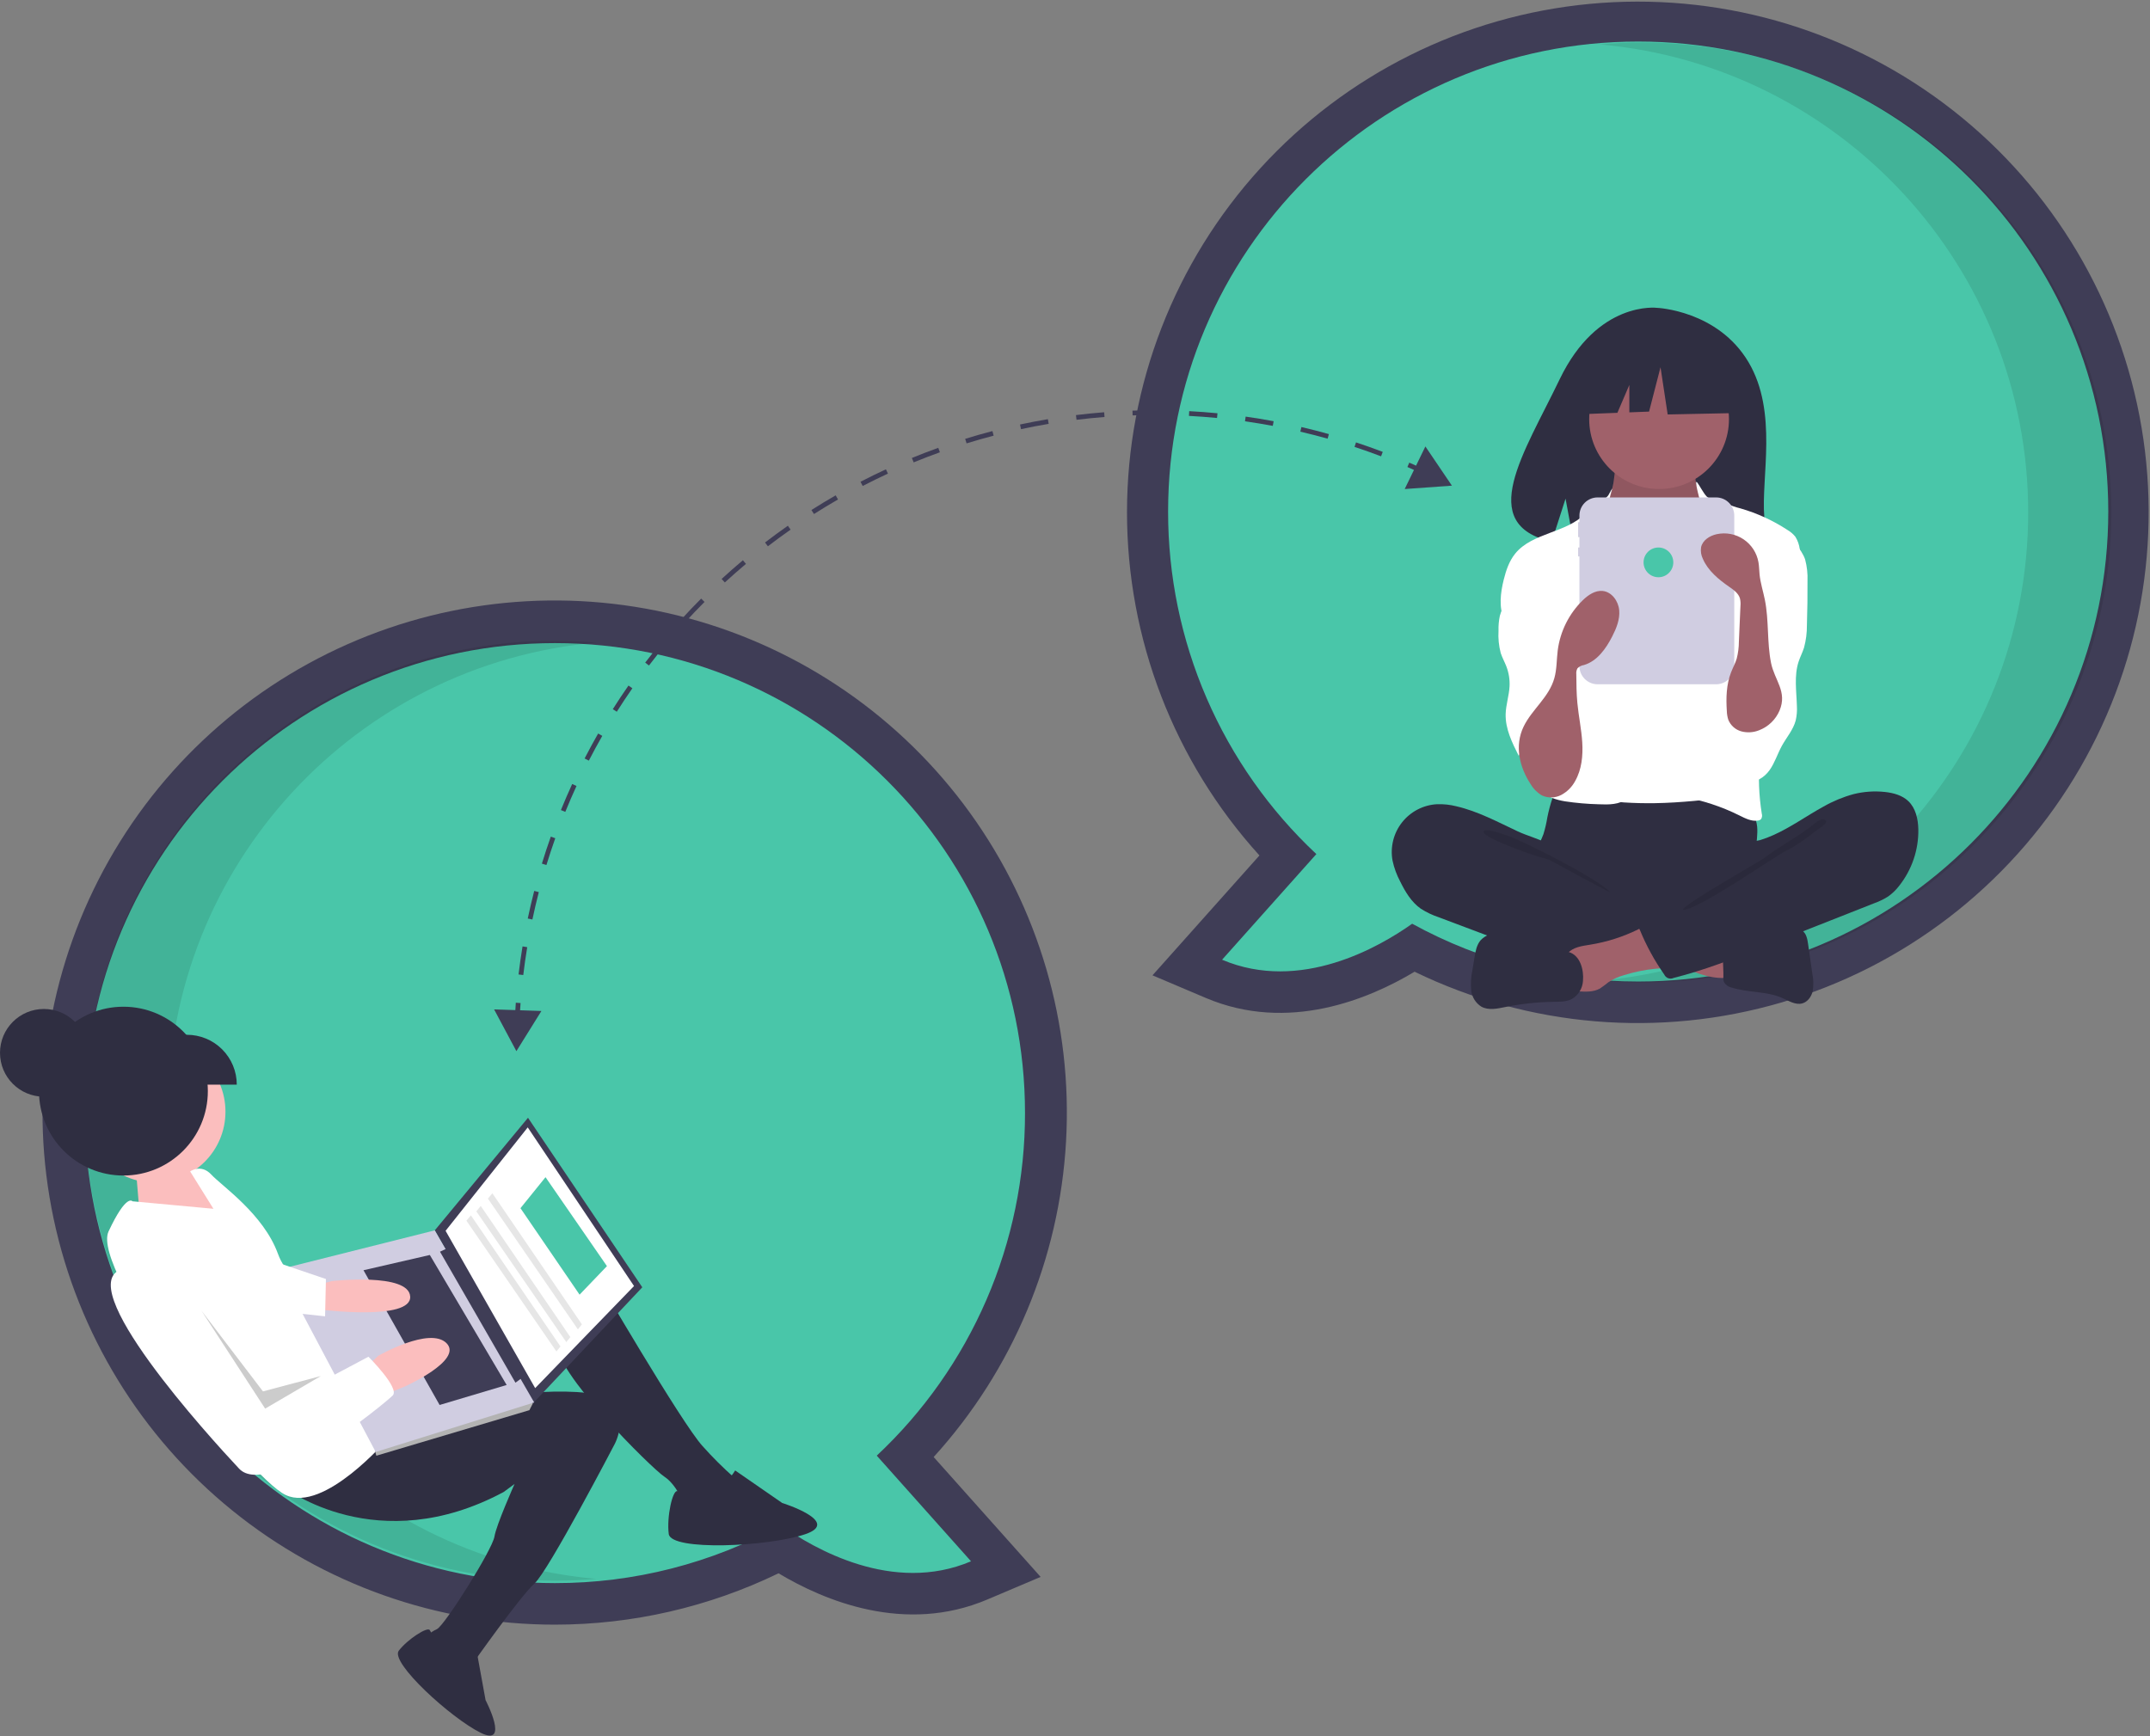 <svg width="884" height="714" viewBox="0 0 884 714" fill="none" xmlns="http://www.w3.org/2000/svg">
<rect x="0" y="0" width="884" height="714" fill="#808080" stroke="none"/>
<g clip-path="url(#clip0_279_1898)">
<path d="M581.625 399.612C562.978 410.796 529.755 424.808 495.805 410.408L473.86 401.099L517.838 351.8C482.744 313.105 463.328 262.722 463.382 210.483C463.435 158.245 482.954 107.901 518.127 69.278C553.3 30.656 601.603 6.527 653.609 1.6C705.615 -3.326 757.59 11.305 799.389 42.636C841.189 73.968 869.812 119.751 879.673 171.051C889.534 222.35 879.925 275.483 852.72 320.078C825.516 364.674 782.669 397.532 732.543 412.237C682.417 426.943 628.61 422.442 581.625 399.612ZM497.363 210.365C497.266 234.446 502.153 258.287 511.716 280.387C521.28 302.487 535.314 322.37 552.934 338.783L565.065 350.183L537.391 381.204C551.806 378.28 564.361 370.482 570.727 365.952L579.462 359.737L588.857 364.899C614.826 379.117 643.956 386.569 673.563 386.566C770.72 386.566 849.763 307.523 849.763 210.366C849.763 113.209 770.72 34.165 673.563 34.165C576.406 34.165 497.363 113.209 497.363 210.365Z" fill="#3F3D56"/>
<path d="M480.28 210.367C480.28 103.62 566.816 17.084 673.563 17.084C780.31 17.084 866.846 103.62 866.846 210.367C866.846 317.115 780.31 403.65 673.563 403.65C641.075 403.698 609.104 395.518 580.631 379.874C567.27 389.38 534.676 408.341 502.476 394.683L541.236 351.235C521.968 333.182 506.616 311.363 496.13 287.131C485.644 262.899 480.249 236.771 480.28 210.367Z" fill="#49C6A9"/>
<path opacity="0.1" d="M833.919 210.785C833.919 109.796 756.463 26.912 657.719 18.262C663.349 17.769 669.044 17.502 674.802 17.502C781.55 17.502 868.086 104.038 868.086 210.785C868.086 317.533 781.55 404.068 674.802 404.068C669.053 404.068 663.368 403.798 657.746 403.306C756.477 394.644 833.919 311.765 833.919 210.785Z" fill="black"/>
<path d="M228.163 668.124C179.867 668.147 133.031 651.569 95.504 621.169C57.977 590.768 32.04 548.393 22.038 501.145C12.037 453.896 18.579 404.646 40.569 361.647C62.559 318.648 98.661 284.515 142.823 264.966C186.985 245.418 236.525 241.642 283.139 254.273C329.754 266.904 370.61 295.173 398.862 334.343C427.114 373.513 441.044 421.203 438.318 469.422C435.592 517.64 416.375 563.456 383.888 599.192L427.866 648.491L405.92 657.8C371.97 672.2 338.748 658.188 320.101 647.005C291.443 660.897 260.01 668.118 228.163 668.124ZM228.163 281.557C131.006 281.557 51.962 360.601 51.962 457.758C51.962 554.915 131.006 633.958 228.163 633.958C257.769 633.961 286.9 626.51 312.868 612.291L322.263 607.129L330.998 613.345C337.364 617.874 349.919 625.672 364.334 628.596L336.66 597.575L348.791 586.176C366.412 569.762 380.445 549.879 390.009 527.779C399.573 505.679 404.46 481.838 404.363 457.758C404.363 360.601 325.319 281.557 228.163 281.557Z" fill="#3F3D56"/>
<path d="M421.446 457.758C421.446 351.01 334.91 264.475 228.162 264.475C121.415 264.475 34.879 351.01 34.879 457.758C34.879 564.505 121.415 651.041 228.162 651.041C260.65 651.089 292.621 642.909 321.095 627.265C334.456 636.771 367.05 655.732 399.249 642.074L360.49 598.625C379.757 580.573 395.11 558.753 405.595 534.521C416.081 510.289 421.476 484.161 421.446 457.758Z" fill="#49C6A9"/>
<path opacity="0.1" d="M69.045 456.781C69.045 355.792 146.502 272.908 245.245 264.258C239.615 263.765 233.92 263.498 228.162 263.498C121.415 263.498 34.879 350.034 34.879 456.781C34.879 563.529 121.415 650.065 228.162 650.065C233.912 650.065 239.597 649.794 245.218 649.302C146.488 640.64 69.045 557.761 69.045 456.781Z" fill="black"/>
<path d="M718.938 148.96C706.292 127.592 681.272 126.596 681.272 126.596C681.272 126.596 656.892 123.479 641.252 156.023C626.675 186.356 606.556 215.644 638.013 222.745L643.695 205.06L647.214 224.062C651.693 224.384 656.186 224.46 660.674 224.292C694.362 223.204 726.445 224.61 725.412 212.521C724.038 196.451 731.106 169.521 718.938 148.96Z" fill="#2F2E41"/>
<path d="M636.217 336.092C635.846 338.442 635.307 340.763 634.604 343.037C633.813 345.262 632.591 347.32 631.867 349.568C629.561 356.734 632.758 364.724 637.865 370.256C642.293 375.033 648.01 378.428 654.324 380.029C658.973 381.024 663.715 381.522 668.469 381.516C681.615 381.961 695.1 382.36 707.557 378.135C711.492 376.768 715.294 375.041 718.913 372.976C720.056 372.432 721.062 371.639 721.86 370.656C722.694 369.216 723.065 367.554 722.923 365.896C722.895 360.323 721.765 354.778 722.034 349.212C722.182 346.128 722.759 343.047 722.475 339.974C722.082 336.482 720.619 333.198 718.288 330.57C715.956 327.942 712.87 326.099 709.45 325.293C705.916 324.534 702.251 324.948 698.653 325.293C689.315 326.191 679.936 326.61 670.555 326.55C660.969 326.489 651.443 325.025 641.905 324.873C639.084 324.827 639.141 325.697 638.243 328.427C637.416 330.939 636.739 333.499 636.217 336.092Z" fill="#2F2E41"/>
<path d="M663.42 198.477C662.96 200.889 662.462 203.39 661.012 205.372C659.345 207.652 656.626 208.955 654.832 211.138C652.131 214.423 651.976 219.045 651.965 223.298C651.955 227.215 652.034 231.394 654.219 234.646C655.774 236.666 657.704 238.367 659.903 239.656C668.095 245.178 676.948 250.798 686.826 250.98C690.919 251.055 695.307 249.999 698 246.916C699.163 245.468 700.077 243.837 700.706 242.089C703.231 235.863 704.762 229.279 705.242 222.577C705.606 219.426 705.312 216.235 704.379 213.204C703.179 209.858 700.752 207.105 699.149 203.933C697.253 200.161 696.56 195.899 697.162 191.721C697.242 191.426 697.218 191.114 697.093 190.835C696.961 190.687 696.796 190.57 696.612 190.496C696.428 190.421 696.229 190.39 696.03 190.405L676.444 188.995C674.62 188.904 672.804 188.696 671.006 188.373C669.951 188.158 667.162 186.659 666.155 187.057C664.291 187.795 663.802 196.477 663.42 198.477Z" fill="#A0616A"/>
<path opacity="0.1" d="M663.42 199.089C662.96 201.501 662.462 204.001 661.012 205.983C659.345 208.263 656.626 209.566 654.832 211.749C652.131 215.034 651.976 219.657 651.965 223.909C651.955 227.827 652.034 232.005 654.219 235.257C655.774 237.277 657.704 238.978 659.902 240.268C668.095 245.789 676.948 251.409 686.826 251.591C690.919 251.667 695.307 250.61 698 247.527C699.163 246.079 700.077 244.448 700.705 242.7C703.231 236.474 704.762 229.89 705.242 223.188C705.606 220.038 705.312 216.846 704.379 213.815C703.179 210.469 700.752 207.717 699.149 204.545C697.253 200.773 696.56 196.51 697.162 192.332C697.242 192.038 697.218 191.725 697.093 191.447C696.961 191.298 696.796 191.182 696.612 191.107C696.428 191.032 696.229 191.001 696.03 191.016L676.444 189.606C674.62 189.516 672.804 189.308 671.006 188.984C669.951 188.769 667.162 187.27 666.155 187.669C664.291 188.407 663.802 197.088 663.42 199.089Z" fill="black"/>
<path d="M682.151 201.105C698.021 201.105 710.886 188.24 710.886 172.37C710.886 156.5 698.021 143.635 682.151 143.635C666.281 143.635 653.416 156.5 653.416 172.37C653.416 188.24 666.281 201.105 682.151 201.105Z" fill="#A0616A"/>
<path d="M667.451 236.729C668.87 238.373 670.581 239.741 672.498 240.763C674.496 241.588 676.642 241.997 678.803 241.963C683.983 242.109 689.598 241.16 693.201 237.436C697.846 232.635 697.693 224.893 701.334 219.293C701.627 218.785 702.028 218.347 702.507 218.01C703.118 217.677 703.808 217.519 704.503 217.551C709.101 217.508 713.106 220.49 716.721 223.332C718.423 224.503 719.883 225.991 721.022 227.713C721.737 229.108 722.226 230.607 722.472 232.155C724.266 240.912 724.847 249.865 725.424 258.785C725.742 263.712 726.061 268.644 726.037 273.581C725.959 289.848 722.178 305.842 718.419 321.667C717.934 323.707 717.271 325.986 715.417 326.963C714.59 327.334 713.702 327.551 712.797 327.602C702.029 328.867 691.238 330.133 680.397 330.3C676.166 330.365 671.937 330.263 667.71 329.993C666.982 329.983 666.261 329.857 665.573 329.62C664.639 329.172 663.837 328.49 663.243 327.641C657.379 320.252 657.032 310.035 657.07 300.602C657.162 277.537 657.986 254.491 659.542 231.464C659.671 229.563 659.699 227.255 658.329 225.759C660.996 229.711 664.052 233.386 667.451 236.729Z" fill="white"/>
<path d="M661.364 203.551C660.393 205.307 653.238 209.67 651.857 211.126C644.139 219.261 630.053 218.956 622.994 227.669C620.51 230.735 619.22 234.587 618.271 238.416C616.929 243.833 616.212 249.739 618.461 254.846C620.624 259.76 625.178 263.158 628.27 267.547C631.665 272.367 633.192 278.219 634.655 283.93C635.735 288.147 636.824 292.468 636.403 296.801C635.925 301.727 633.541 306.237 632.134 310.982C630.726 315.727 630.483 321.378 633.738 325.107C636.128 327.846 639.878 328.932 643.463 329.543C648.053 330.233 652.683 330.636 657.324 330.75C661.421 330.931 665.937 330.966 669.087 328.339C671.573 326.267 672.653 322.904 672.793 319.67C672.933 316.437 672.26 313.233 671.838 310.024C671.402 306.698 671.234 303.343 671.093 299.991C670.463 284.952 670.377 269.903 670.835 254.844C671.066 251.715 670.913 248.568 670.378 245.476C669.5 241.448 667.323 237.848 665.506 234.147C661.876 227.176 660.231 219.341 660.753 211.499C661.303 203.439 664.817 197.299 661.364 203.551Z" fill="white"/>
<path d="M701.715 204.162C703.193 205.682 708.217 206.183 710.097 207.161C711.866 207.978 713.711 208.617 715.607 209.069C722.466 211.048 728.991 214.042 734.963 217.953C736.204 218.679 737.301 219.626 738.2 220.749C739.147 222.289 739.757 224.012 739.991 225.805C740.911 230.366 741.837 234.982 741.63 239.63C741.41 244.565 739.924 249.343 738.449 254.057L732.94 271.671C728.828 284.818 724.689 298.095 723.532 311.821C722.892 319.429 723.176 327.086 724.38 334.626C724.493 334.992 724.527 335.379 724.479 335.76C724.431 336.141 724.302 336.507 724.102 336.834C723.739 337.193 723.261 337.413 722.753 337.455C720.094 337.871 717.52 336.515 715.111 335.315C707.748 331.651 699.889 329.079 691.784 327.682C694.951 323.105 697.395 318.067 699.029 312.746C699.957 309.368 700.688 305.938 701.218 302.474L703.781 287.651C704.824 282.233 705.558 276.761 705.98 271.259C706.173 269.195 706.053 267.113 705.623 265.085C705.032 263.154 704.248 261.289 703.282 259.516C699.058 250.73 697.077 240.704 698.738 231.098C699.466 226.894 700.879 222.685 700.29 218.46C699.723 214.397 700.312 211.24 699.27 207.219C694.99 190.712 698.934 201.304 701.715 204.162Z" fill="white"/>
<path d="M622.921 241.56C620.995 245.556 617.776 248.96 616.68 253.258C616.254 255.267 616.071 257.32 616.136 259.373C615.946 262.466 616.252 265.57 617.043 268.566C617.655 270.461 618.65 272.209 619.366 274.068C620.365 276.664 620.811 279.44 620.673 282.218C620.48 286.067 619.172 289.804 619.07 293.656C618.909 299.714 621.711 305.41 624.446 310.818C625.134 309.114 626.186 307.581 627.529 306.326C628.872 305.071 630.472 304.124 632.219 303.552C633.966 302.98 635.816 302.797 637.641 303.015C639.466 303.233 641.222 303.847 642.785 304.814C643.411 304.045 643.708 303.06 643.611 302.073C643.813 295.044 644.008 288.016 644.196 280.986C644.492 270.116 644.774 259.099 642.273 248.516C641.144 243.737 639.387 238.977 636.167 235.271C634.471 233.32 628.714 228.179 625.93 230.365C624.678 231.349 624.971 234.025 624.772 235.38C624.473 237.522 623.849 239.606 622.921 241.56Z" fill="white"/>
<path d="M742.193 230.045C742.967 232.927 743.299 235.909 743.176 238.89C743.213 244.966 743.133 251.041 742.934 257.116C742.965 260.231 742.566 263.336 741.751 266.343C741.129 268.299 740.169 270.132 739.527 272.081C737.602 277.922 738.654 284.257 738.819 290.404C738.935 292.393 738.766 294.389 738.315 296.331C737.299 300.142 734.569 303.221 732.664 306.674C730.855 309.954 729.763 313.63 727.602 316.689C725.441 319.749 721.7 322.173 718.074 321.234C715.327 320.522 713.375 318.09 712.025 315.594C709.078 310.106 708.07 303.783 709.165 297.651C710.52 290.19 714.903 283.571 716.483 276.154C718.654 265.97 715.355 255.46 715.453 245.047C715.408 243.414 715.63 241.786 716.109 240.225C716.938 237.846 718.718 235.947 720.363 234.039C722.419 231.655 724.328 229.149 726.081 226.535C727.259 224.779 728.858 220.262 730.946 219.886C735.607 219.047 741.036 226.444 742.193 230.045Z" fill="white"/>
<path d="M598.734 331.563C596.157 330.915 593.501 330.632 590.844 330.724C588.054 330.878 585.328 331.625 582.848 332.914C580.368 334.203 578.191 336.006 576.461 338.202C574.732 340.398 573.49 342.937 572.818 345.65C572.145 348.363 572.059 351.188 572.563 353.937C573.206 356.915 574.258 359.79 575.689 362.48C577.781 366.726 580.291 370.963 584.164 373.684C586.498 375.18 589.011 376.376 591.644 377.244L612.045 384.93C615.047 386.06 618.048 387.191 621.079 388.24C636.306 393.503 652.182 396.659 668.264 397.62C673.158 398.079 678.092 397.829 682.914 396.878C684.08 396.726 685.149 396.148 685.915 395.257C686.304 394.579 686.533 393.822 686.585 393.042L687.841 384.254C688.122 383.03 688.085 381.755 687.734 380.549C687.159 379.072 685.717 378.143 684.343 377.354C670.931 369.65 655.27 365.4 643.981 354.828C641.323 352.339 639.099 348.393 635.87 346.703C632.208 344.786 627.896 343.691 624.111 341.925C615.837 338.062 607.702 333.624 598.734 331.563Z" fill="#2F2E41"/>
<path opacity="0.1" d="M619.102 343.41C626.313 345.67 656.757 361.324 661.975 366.789C661.276 367.041 637.544 353.742 636.832 353.528C630.304 351.735 623.912 349.482 617.703 346.787C616.466 346.215 609.669 343.526 609.976 341.966C610.324 340.205 617.822 343.009 619.102 343.41Z" fill="black"/>
<path d="M709.062 402.177C709.472 402.207 709.878 402.088 710.206 401.841C710.349 401.656 710.455 401.445 710.516 401.219C710.578 400.993 710.593 400.757 710.563 400.525L710.529 388.552C707.086 386.912 703.235 386.386 699.455 385.881L681.817 383.523C682.223 383.578 679.06 391.12 679.545 392.127C680.399 393.902 686.932 395.475 688.775 396.313C695.184 399.226 701.844 402.428 709.062 402.177Z" fill="#A0616A"/>
<path d="M653.725 388.511C650.394 389.042 646.678 389.511 644.521 392.103C641.786 395.39 642.95 400.291 644.255 404.363C644.334 404.889 644.519 405.393 644.797 405.847C645.074 406.3 645.44 406.693 645.873 407.002C646.305 407.311 646.795 407.531 647.314 407.647C647.832 407.764 648.369 407.775 648.892 407.68C651.929 407.873 655.161 408.023 657.815 406.534C659.017 405.739 660.174 404.879 661.281 403.957C663.238 402.655 665.389 401.672 667.654 401.044C671.817 399.734 676.103 398.851 680.446 398.408C682.157 398.33 683.851 398.031 685.485 397.519C686.302 397.256 687.046 396.809 687.662 396.211C688.277 395.613 688.747 394.882 689.034 394.074C689.649 391.898 688.384 389.68 687.171 387.771C685.774 385.272 683.96 383.03 681.807 381.142C678.521 378.589 676.895 380.549 673.584 382.182C667.319 385.275 660.624 387.408 653.725 388.511Z" fill="#A0616A"/>
<path d="M645.022 391.511L623.877 385.261C621.341 384.378 618.69 383.865 616.008 383.736C614.665 383.681 613.325 383.914 612.079 384.418C610.833 384.921 609.709 385.686 608.782 386.659C607.142 388.583 606.673 391.213 606.264 393.708L605.389 399.045C604.806 401.736 604.641 404.5 604.9 407.241C605.041 408.612 605.492 409.932 606.22 411.102C606.948 412.272 607.933 413.261 609.1 413.993C612.027 415.589 615.613 414.81 618.879 414.142C625.475 412.794 632.184 412.074 638.917 411.993C641.448 411.963 644.102 411.995 646.339 410.809C647.637 410.04 648.727 408.965 649.516 407.678C650.304 406.391 650.766 404.931 650.861 403.425C651.277 398.866 649.758 392.911 645.022 391.511Z" fill="#2F2E41"/>
<path d="M717.374 386.066C720.115 385.585 722.535 384.027 725.161 383.108C728.858 381.813 732.865 381.813 736.782 381.828C738.222 381.696 739.67 381.986 740.948 382.662C742.674 383.811 743.116 386.11 743.409 388.162L745.179 400.542C745.653 402.852 745.702 405.228 745.324 407.556C744.805 409.85 743.241 412.062 740.964 412.654C738.199 413.372 735.489 411.606 732.878 410.446C726.353 407.546 718.767 408.287 711.964 406.119C711.313 405.989 710.698 405.722 710.158 405.336C709.619 404.95 709.167 404.454 708.834 403.881C708.601 403.194 708.518 402.464 708.59 401.742C708.707 397.762 707.867 392.328 709.065 388.525C710.143 385.105 714.314 386.066 717.374 386.066Z" fill="#2F2E41"/>
<path d="M762.122 326.579C766.347 325.52 770.727 325.221 775.057 325.696C778.515 326.077 782.078 327.039 784.602 329.432C787.675 332.345 788.663 336.851 788.745 341.084C788.88 349.517 786.083 357.734 780.833 364.333C779.55 366.003 778.026 367.47 776.309 368.688C774.457 369.847 772.483 370.798 770.423 371.524L724.736 389.545C712.717 394.286 700.655 399.04 688.118 402.166C687.775 402.331 687.403 402.426 687.023 402.446C686.643 402.465 686.263 402.408 685.905 402.278C685.547 402.149 685.219 401.949 684.939 401.69C684.66 401.432 684.435 401.12 684.278 400.773C680.275 395.056 676.917 388.912 674.265 382.456C674.139 382.303 674.052 382.121 674.012 381.927C673.971 381.733 673.978 381.532 674.031 381.341C674.085 381.15 674.183 380.975 674.319 380.83C674.455 380.686 674.623 380.576 674.81 380.51L707.125 361.943C709.495 360.707 711.703 359.185 713.702 357.411C715.099 356.058 716.242 354.465 717.079 352.71C717.749 351.311 717.811 348.009 718.667 346.975C719.505 345.962 722.37 345.882 723.694 345.483C725.561 344.912 727.388 344.221 729.166 343.415C736.395 340.181 742.832 335.482 749.762 331.696C753.648 329.474 757.802 327.754 762.122 326.579Z" fill="#2F2E41"/>
<path opacity="0.1" d="M743.802 340.445C738.25 344.615 731.062 348.448 725.559 352.727C723.681 354.188 692.376 371.788 691.933 374.126C697.067 374.991 729.767 352.114 734.446 349.831C739.125 347.549 743.272 344.33 747.382 341.134C748.429 340.32 752.868 337.872 749.861 336.962C748.168 336.45 745.053 339.611 743.802 340.445Z" fill="black"/>
<path d="M705.601 204.564H656.867C654.887 204.564 652.988 205.351 651.588 206.751C650.188 208.151 649.401 210.05 649.401 212.03V214.764H648.872V220.878H649.401V225.157H648.872V228.826H649.401V273.937C649.401 275.917 650.188 277.816 651.588 279.216C652.988 280.616 654.887 281.402 656.867 281.402H705.601C707.581 281.402 709.48 280.616 710.88 279.216C712.28 277.816 713.067 275.917 713.067 273.937V212.03C713.067 210.05 712.28 208.151 710.88 206.751C709.48 205.351 707.581 204.564 705.601 204.564Z" fill="#D0CDE1"/>
<path d="M713.347 146.901L688.629 133.953L654.494 139.25L647.432 170.442L665.012 169.765L669.923 158.306V169.577L678.035 169.265L682.743 151.02L685.686 170.442L714.524 169.853L713.347 146.901Z" fill="#2F2E41"/>
<path d="M629.388 322.539C630.506 324.439 632.095 326.02 634.002 327.129C635.253 327.7 636.617 327.978 637.992 327.941C639.367 327.904 640.715 327.554 641.933 326.916C644.367 325.611 646.359 323.614 647.657 321.177C650.343 316.434 650.9 310.757 650.565 305.316C650.229 299.875 649.067 294.517 648.553 289.09C648.179 285.144 648.149 281.176 648.119 277.213C648.026 276.38 648.201 275.538 648.618 274.811C649.336 274.097 650.265 273.633 651.268 273.488C656.69 271.877 660.288 266.795 662.868 261.762C664.591 258.401 666.089 254.727 665.757 250.965C665.425 247.203 662.721 243.413 658.964 243.03C655.866 242.713 653.006 244.681 650.772 246.849C645.135 252.353 641.513 259.593 640.487 267.404C639.996 271.229 640.137 275.158 639.096 278.872C636.875 286.801 629.924 291.662 626.461 298.796C622.644 306.658 624.751 315.583 629.388 322.539Z" fill="#A0616A"/>
<path d="M731.668 292.247C730.878 294.086 729.727 295.748 728.284 297.135C726.84 298.522 725.134 299.605 723.265 300.322C720.942 301.255 718.38 301.412 715.96 300.769C714.76 300.436 713.653 299.831 712.725 299.001C711.797 298.171 711.073 297.138 710.609 295.982C710.239 294.819 710.036 293.608 710.006 292.387C709.658 287.04 709.793 281.53 711.735 276.537C712.484 274.61 713.494 272.784 714.085 270.803C714.666 268.516 714.963 266.166 714.97 263.807L715.609 249.218C715.714 248.159 715.641 247.089 715.392 246.054C714.755 243.943 712.782 242.572 710.972 241.313C706.6 238.272 702.28 234.725 700.161 229.839C699.434 228.368 699.173 226.71 699.414 225.087C700.012 222.19 702.935 220.314 705.825 219.683C707.716 219.269 709.671 219.243 711.572 219.605C713.473 219.967 715.281 220.71 716.887 221.79C718.494 222.87 719.865 224.263 720.918 225.887C721.971 227.511 722.685 229.331 723.016 231.238C723.302 232.884 723.298 234.566 723.465 236.228C723.82 239.755 724.94 243.155 725.64 246.63C727.366 255.189 726.472 264.037 728.178 272.594C729.604 279.749 734.983 284.418 731.668 292.247Z" fill="#A0616A"/>
<path d="M681.886 237.386C685.263 237.386 688 234.649 688 231.272C688 227.895 685.263 225.158 681.886 225.158C678.51 225.158 675.772 227.895 675.772 231.272C675.772 234.649 678.51 237.386 681.886 237.386Z" fill="#49C6A9"/>
<path d="M18.037 451.004C27.997 451.004 36.072 442.929 36.072 432.969C36.072 423.008 27.997 414.934 18.037 414.934C8.077 414.934 0.002 423.008 0.002 432.969C0.002 442.929 8.077 451.004 18.037 451.004Z" fill="#2F2E41"/>
<path d="M83.411 486.51L74.327 477.68L56.086 483.346L57.838 504.467L95.344 502.725L83.822 487.069L83.411 486.51Z" fill="#FBBEBE"/>
<path d="M63.544 486.329C79.647 486.329 92.701 473.275 92.701 457.171C92.701 441.068 79.647 428.014 63.544 428.014C47.44 428.014 34.386 441.068 34.386 457.171C34.386 473.275 47.44 486.329 63.544 486.329Z" fill="#FBBEBE"/>
<path d="M244.556 523.934C244.556 523.934 280.377 585.492 288.902 594.734C292.956 599.282 297.275 603.587 301.837 607.626C301.837 607.626 297.829 620.919 291.446 620.445C287.808 620.225 284.24 619.346 280.917 617.85C280.917 617.85 278.068 610.465 273.098 607.226C268.129 603.987 227.53 564.046 228.479 551.28C229.428 538.515 244.556 523.934 244.556 523.934Z" fill="#2F2E41"/>
<path d="M116.988 611.782C116.988 611.782 155.181 641.426 207.086 613.571L211.559 610.279C211.559 610.279 204.011 627.261 203.31 631.865C202.498 637.204 182.844 668.475 179.637 669.974C176.43 671.472 175.723 672.854 175.723 672.854L189.334 687.835L194.366 684.131C194.366 684.131 213.988 656.331 219.727 651.245C225.466 646.16 252.81 593.713 252.81 593.713C252.81 593.713 263.264 573.952 237.173 572.466C211.083 570.98 199.077 578.091 199.077 578.091L152.773 585.447L116.988 611.782Z" fill="#2F2E41"/>
<path d="M302.28 604.715L321.598 618.081C321.598 618.081 346.244 625.803 331.062 630.941C315.881 636.08 275.874 637.939 274.967 630.849C274.059 623.759 276.545 612.6 278.541 613.211C280.536 613.821 294.389 617.418 302.28 604.715Z" fill="#2F2E41"/>
<path d="M196.075 679.539L199.651 699.174C199.651 699.174 209.818 718.618 197.611 712.585C185.404 706.552 160.253 683.635 163.967 678.83C167.681 674.026 175.878 668.816 176.71 670.381C177.543 671.947 183.704 682.429 196.075 679.539Z" fill="#2F2E41"/>
<path d="M159.24 591.893C159.24 591.893 133.277 622.205 117.515 614.841C101.753 607.478 37.266 522.193 44.629 506.431C51.992 490.669 54.461 494.024 54.461 494.024L87.758 497.103L78.178 481.742C78.178 481.742 82.651 478.45 86.913 483.071C91.176 487.692 108.289 499.233 114.25 515.533C120.212 531.832 137.715 531.019 137.715 531.019L159.24 591.893Z" fill="white"/>
<path d="M264.085 529.388L219.08 577.161L178.764 505.981L217.091 459.674L264.085 529.388Z" fill="#3F3D56"/>
<path d="M260.688 528.871L220.04 570.852L183.206 506.16L216.986 463.631L260.688 528.871Z" fill="white"/>
<path d="M216.875 575.336L219.08 577.161L217.666 579.925L154.735 598.655L154.14 596.499L157.003 593.538L216.875 575.336Z" fill="#B3B3B3"/>
<path d="M219.639 576.749L154.472 597.124L114.747 522.061L178.764 505.98L219.639 576.749Z" fill="#D0CDE1"/>
<path d="M214.733 566.569L211.937 568.626L180.907 514.748L184.114 513.25L214.733 566.569Z" fill="#3F3D56"/>
<path d="M208.318 569.566L180.751 577.786L149.457 522.378L176.729 516.1L208.318 569.566Z" fill="#3F3D56"/>
<path d="M130.657 528.456L136.364 526.841C136.364 526.841 168.194 523.242 168.659 533.244C169.123 543.245 132.092 538.605 132.092 538.605L127.154 531.895L130.657 528.456Z" fill="#FBBEBE"/>
<path d="M158.575 573.418L166.519 570.157C166.519 570.157 190.499 559.405 183.62 552.4C176.741 545.395 155.525 557.561 155.525 557.561L151.463 561.412L158.575 573.418Z" fill="#FBBEBE"/>
<path d="M151.495 557.942C151.495 557.942 164.43 570.834 161.486 573.862C158.543 576.89 110.278 616.719 98.313 603.975C86.349 591.231 28.056 527.247 50.739 521.759C73.421 516.272 79.414 529.101 79.414 529.101L109.358 580.331L151.495 557.942Z" fill="white"/>
<path d="M112.763 518.781L134.011 525.986L133.664 541.326L111.192 538.901L112.763 518.781Z" fill="white"/>
<path opacity="0.2" d="M131.914 565.888L109.021 579.288L82.865 539.061L108.113 572.198L131.914 565.888Z" fill="black"/>
<path d="M50.745 483.429C69.916 483.429 85.457 467.888 85.457 448.717C85.457 429.547 69.916 414.006 50.745 414.006C31.575 414.006 16.034 429.547 16.034 448.717C16.034 467.888 31.575 483.429 50.745 483.429Z" fill="#2F2E41"/>
<path d="M238.3 532.416L213.995 496.861L224.298 484.107L249.553 520.687L238.3 532.416Z" fill="#49C6A9"/>
<path d="M237.615 546.713L200.613 492.92L202.438 490.715L239.267 544.635L237.615 546.713Z" fill="#E6E6E6"/>
<path d="M232.847 551.945L195.845 498.152L197.67 495.947L234.499 549.868L232.847 551.945Z" fill="#E6E6E6"/>
<path d="M228.785 555.797L191.783 502.004L193.608 499.799L230.437 553.72L228.785 555.797Z" fill="#E6E6E6"/>
<path d="M66.117 425.545H76.855C82.292 425.545 87.506 427.705 91.35 431.549C95.195 435.394 97.355 440.608 97.355 446.045H66.117V425.545Z" fill="#2F2E41"/>
<path d="M214.031 412.498L212.085 412.354C212.009 413.366 211.955 414.384 211.891 415.399L203.153 415.107L212.319 432.282L222.612 415.758L213.843 415.465C213.905 414.476 213.958 413.484 214.031 412.498Z" fill="#3F3D56"/>
<path d="M265.281 272.499L266.833 273.684C269.161 270.635 271.593 267.591 274.06 264.636L272.562 263.385C270.076 266.361 267.626 269.427 265.281 272.499Z" fill="#3F3D56"/>
<path d="M280.237 254.6L281.678 255.916C284.268 253.08 286.957 250.263 289.67 247.543L288.288 246.164C285.555 248.904 282.846 251.742 280.237 254.6Z" fill="#3F3D56"/>
<path d="M296.7 238.091L298.021 239.53C300.853 236.929 303.778 234.359 306.713 231.893L305.458 230.398C302.501 232.883 299.554 235.471 296.7 238.091Z" fill="#3F3D56"/>
<path d="M251.956 291.651L253.606 292.694C255.658 289.447 257.813 286.2 260.01 283.041L258.408 281.926C256.193 285.108 254.023 288.38 251.956 291.651Z" fill="#3F3D56"/>
<path d="M314.543 223.1L315.732 224.649C318.783 222.306 321.921 220.005 325.06 217.809L323.94 216.209C320.778 218.422 317.616 220.74 314.543 223.1Z" fill="#3F3D56"/>
<path d="M240.371 311.915L242.107 312.807C243.865 309.387 245.725 305.96 247.634 302.622L245.939 301.652C244.016 305.016 242.142 308.468 240.371 311.915Z" fill="#3F3D56"/>
<path d="M221.539 366.869L219.649 366.383C218.684 370.129 217.791 373.949 216.994 377.737L218.904 378.139C219.695 374.38 220.582 370.587 221.539 366.869Z" fill="#3F3D56"/>
<path d="M333.629 209.74L334.677 211.388C337.913 209.329 341.24 207.314 344.566 205.399L343.592 203.707C340.241 205.637 336.889 207.666 333.629 209.74Z" fill="#3F3D56"/>
<path d="M216.773 389.516L214.846 389.199C214.219 393.011 213.669 396.894 213.21 400.743L215.149 400.973C215.604 397.155 216.151 393.299 216.773 389.516Z" fill="#3F3D56"/>
<path d="M230.625 333.14L232.434 333.875C233.881 330.312 235.43 326.731 237.036 323.233L235.262 322.418C233.644 325.943 232.084 329.55 230.625 333.14Z" fill="#3F3D56"/>
<path d="M222.805 355.16L224.673 355.73C225.799 352.046 227.022 348.339 228.31 344.714L226.47 344.061C225.173 347.713 223.94 351.448 222.805 355.16Z" fill="#3F3D56"/>
<path d="M465.697 170.827C469.524 170.695 473.421 170.642 477.277 170.678L477.294 168.726C473.412 168.69 469.484 168.743 465.63 168.876L465.697 170.827Z" fill="#3F3D56"/>
<path d="M353.809 198.122L354.707 199.855C358.117 198.089 361.607 196.377 365.081 194.767L364.261 192.996C360.76 194.618 357.244 196.342 353.809 198.122Z" fill="#3F3D56"/>
<path d="M511.895 173.261C515.703 173.801 519.547 174.432 523.319 175.138L523.678 173.219C519.878 172.507 516.005 171.871 512.167 171.328L511.895 173.261Z" fill="#3F3D56"/>
<path d="M534.65 177.518C538.389 178.391 542.162 179.362 545.863 180.402L546.391 178.522C542.662 177.474 538.862 176.497 535.094 175.617L534.65 177.518Z" fill="#3F3D56"/>
<path d="M556.933 183.784C560.579 184.986 564.25 186.289 567.844 187.655L568.538 185.83C564.916 184.454 561.218 183.141 557.545 181.93L556.933 183.784Z" fill="#3F3D56"/>
<path d="M488.851 171.032C492.695 171.233 496.58 171.523 500.398 171.892L500.587 169.949C496.74 169.577 492.826 169.285 488.954 169.082L488.851 171.032Z" fill="#3F3D56"/>
<path d="M442.388 170.701L442.626 172.64C446.431 172.171 450.305 171.781 454.14 171.48L453.988 169.533C450.123 169.837 446.22 170.23 442.388 170.701Z" fill="#3F3D56"/>
<path d="M396.842 180.47L397.42 182.334C401.089 181.199 404.833 180.13 408.549 179.158L408.055 177.27C404.311 178.248 400.538 179.325 396.842 180.47Z" fill="#3F3D56"/>
<path d="M374.925 188.341L375.667 190.148C379.216 188.691 382.842 187.297 386.444 186.003L385.784 184.166C382.155 185.469 378.502 186.874 374.925 188.341Z" fill="#3F3D56"/>
<path d="M419.399 174.571L419.808 176.481C423.558 175.676 427.383 174.945 431.175 174.307L430.851 172.381C427.03 173.024 423.177 173.761 419.399 174.571Z" fill="#3F3D56"/>
<path d="M596.974 199.725L586.064 183.602L582.228 191.498C581.299 191.084 580.376 190.66 579.448 190.258L578.672 192.05C579.578 192.442 580.474 192.853 581.374 193.255L577.556 201.114L596.974 199.725Z" fill="#3F3D56"/>
</g>
<defs>
<clipPath id="clip0_279_1898">
<rect width="883.929" height="713.746" fill="white"/>
</clipPath>
</defs>
</svg>
